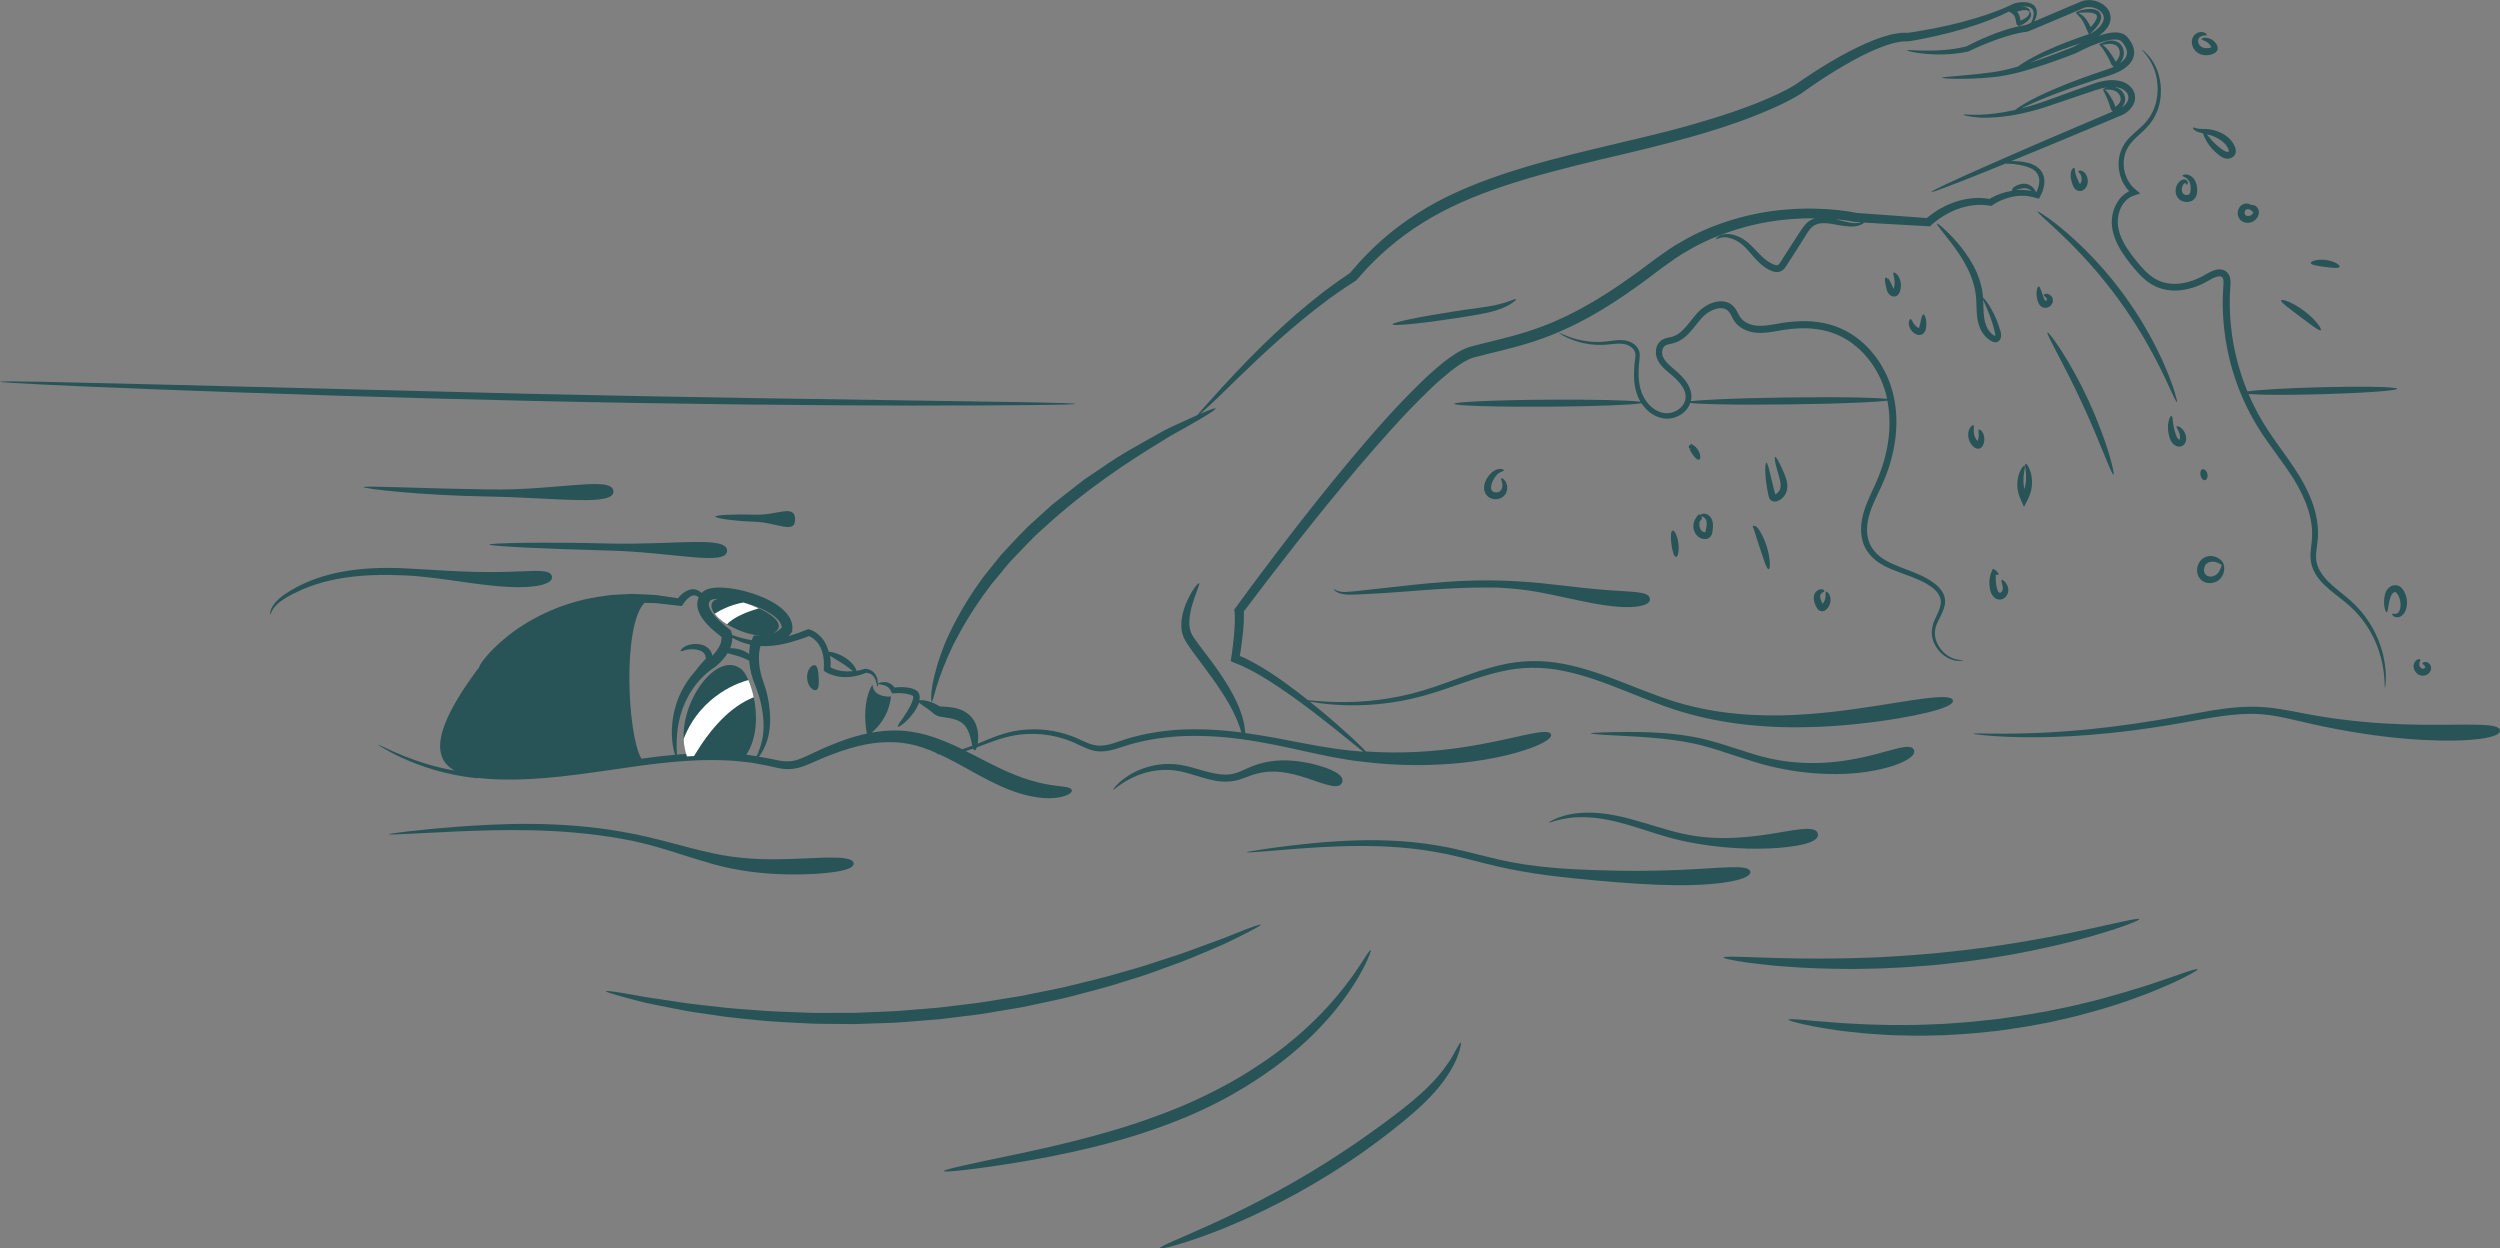 <?xml version="1.0" encoding="UTF-8"?>
<svg xmlns="http://www.w3.org/2000/svg" id="Ebene_2" viewBox="0 0 439.05 219.26">
  <rect x="0" y="0" width="439.05" height="219.26" fill="#808080" stroke="none"/>
  <g id="Schwimmer_im_Wasser">
    <g id="Schwimmer_im_Wasser-2">
      <g id="Schwimmer_im_Wasser-3">
        <path d="m143.43,121.14c.44-.36.38-1.22.35-2.17-.08-.95-.1-1.67-.51-2.07-.21-.17-.62-.1-.98.32-.36.41-.6,1.12-.55,1.87.04.76.36,1.4.72,1.76.37.37.75.44.98.28Z" fill="#285357" stroke-width="0"></path>
        <path d="m263.39,54.29c1.97-.7,2.93-1.63,2.84-1.74-.1-.16-1.18.46-3.09.91-1.89.48-4.66.73-7.69,1.22-6.07.93-10.95,1.95-10.9,2.28.05.34,5.01-.14,11.08-1.07,3.02-.48,5.8-.87,7.76-1.6Z" fill="#285357" stroke-width="0"></path>
        <path d="m83.92,136.61c5.71.68,12.58.14,20.03-.93,7.45-.99,15.63-2.59,24.24-2.11,1.07.05,2.13.21,3.18.3,1.05.12,2.08.37,3.1.54,1.02.17,2.03.51,3.15.63,1.12.14,2.3-.06,3.31-.41,1.03-.35,1.95-.8,2.86-1.19.91-.39,1.83-.77,2.74-1.1,1.82-.68,3.63-1.22,5.42-1.58,3.59-.72,7.04-.53,10.06.52.94.31,1.83.68,2.7,1.07-.17,0-.27.01-.27.04,0,.02.09.04.28.07.08,0,.18.02.29.04,1.84.84,3.56,1.79,5.18,2.69,2.47,1.39,4.82,2.64,7.02,3.49,2.19.86,4.23,1.33,5.93,1.46,1.7.13,3.05-.06,3.91-.37.86-.3,1.25-.67,1.18-.99-.16-.72-1.86-.54-4.77-1.11-1.46-.29-3.22-.78-5.24-1.59-2.02-.8-4.25-1.93-6.78-3.25-.6-.3-1.21-.62-1.85-.93.42-.12.85-.26,1.31-.42.08.18.16.28.26.29.13.01.27-.17.4-.53.65-.24,1.33-.49,2.05-.76,1.85-.69,3.96-1.41,6.41-1.55,2.43-.16,5.15.14,7.82,1.17,1.34.47,2.6,1.35,4.27,1.74,1.71.39,3.42-.15,4.96-.66,3.09-1.05,6.46-1.66,10-1.87,3.54-.19,7.23,0,10.97.51,7.49.98,14.45,3.22,21.11,3.94,6.62.83,12.68.73,17.72.19,5.04-.55,9.06-1.53,11.73-2.49,2.68-.96,4.01-1.88,3.78-2.5-.24-.66-1.79-.47-4.48.1-2.69.58-6.53,1.53-11.38,2.24-4.7.68-10.36,1.11-16.63.68-.22-.24-.53-.56-.95-.97-.93-.91-2.34-2.23-4.22-3.87-1.32-1.16-2.89-2.49-4.69-3.92.02,0,.03,0,.04,0,.77.14,1.91.33,3.38.46,2.95.27,7.29.39,12.54-.57,2.62-.46,5.45-1.26,8.38-2.29,2.95-1,6.04-2.18,9.41-2.92,3.35-.77,6.99-.85,10.66-.1,3.67.72,7.35,2.09,11.08,3.58,3.74,1.48,7.4,3.01,11.13,4,3.71,1.02,7.38,1.64,10.89,1.98,3.52.35,6.88.43,10.02.34,3.14-.07,6.06-.28,8.71-.57,5.3-.56,9.54-1.33,12.42-2.04,2.88-.72,4.41-1.41,4.28-2.08-.13-.67-1.81-.72-4.74-.37-2.93.34-7.11,1.12-12.29,1.85-2.59.37-5.43.71-8.49.93-3.06.23-6.34.32-9.78.13-3.44-.18-7.03-.64-10.67-1.54-3.64-.86-7.28-2.31-11.03-3.79-3.75-1.48-7.49-2.88-11.31-3.61-3.8-.76-7.68-.65-11.13.19-3.47.8-6.58,2.04-9.49,3.08-2.91,1.07-5.64,1.9-8.21,2.41-5.13,1.06-9.42,1.08-12.36.96-1.73-.08-2.99-.2-3.74-.28-.66-.52-1.35-1.06-2.08-1.61-1.42-1.08-2.97-2.2-4.68-3.31-.86-.55-1.75-1.1-2.71-1.63-.48-.25-.97-.52-1.47-.77-.34-.15-.69-.3-1.05-.46l.08-.47c.05-.34.1-.68.15-1.02.1-.69.19-1.38.27-2.09.08-.71.14-1.44.18-2.18.02-.37.03-.75.03-1.14v-.59s-.03-.29-.03-.29c1.38-1.82,2.82-3.71,4.31-5.67,1.57-2.02,3.2-4.11,4.87-6.26,3.37-4.28,7-8.77,10.89-13.37,3.91-4.57,8.04-9.32,12.68-13.77,1.16-1.12,2.37-2.17,3.62-3.18,1.25-.97,2.61-1.93,3.92-2.35,3.15-.85,6.53-1.54,9.85-2.59,7.24-2.21,13.63-6.06,19.3-10.18,1.44-1,2.8-2.1,4.19-3.12,1.38-.94,2.68-1.99,4.13-2.75,2.8-1.71,5.8-2.94,8.8-3.87,3-.94,6.04-1.51,9.01-1.77,1.61-.15,3.21-.2,4.77-.19-.44.14-.87.34-1.25.64-.89.77-1.35,1.71-1.95,2.58-.58.9-1.18,1.82-1.79,2.77-.3.48-.6.95-.9,1.41-.31.51-.55.84-.72.83-.22.06-.72-.12-1.11-.33-.41-.21-.78-.48-1.13-.77-.7-.59-1.32-1.28-1.93-1.91-.6-.63-1.25-1.23-1.94-1.63-1.35-.82-2.74-.99-3.6-.71-.44.12-.73.33-.9.48-.16.17-.23.27-.2.3.03.03.15,0,.34-.09.2-.07.48-.19.86-.22.75-.1,1.89.16,3.03.97.57.39,1.09.94,1.66,1.59.57.64,1.17,1.38,1.94,2.08.39.35.82.68,1.32.95.51.24,1.01.57,1.87.48.43-.06.82-.36,1.03-.62.23-.28.36-.51.51-.74.3-.46.6-.93.91-1.41.61-.95,1.2-1.89,1.77-2.78.58-.89,1.07-1.84,1.67-2.36.31-.26.66-.43,1.03-.55.39-.08.78-.13,1.18-.11.81.03,1.59.19,2.32.32.73.14,1.41.24,2.03.27.61.04,1.16-.04,1.58-.15.42-.14.73-.29.9-.45.05-.04.07-.06.1-.09,1.21.07,2.41.14,3.58.21,2.77.16,5.43.31,7.97.45.17-.16.34-.32.51-.47l.29-.24c.19-.16.4-.31.6-.46.41-.29.83-.57,1.26-.82.85-.5,1.73-.91,2.63-1.19.89-.29,1.79-.49,2.67-.55.44-.06.88-.03,1.31-.03.22,0,.43.04.64.06.3.04.59.07.88.11l.41-.28.26-.16c.16-.1.34-.19.5-.28.34-.17.69-.33,1.04-.45.7-.26,1.4-.45,2.09-.54.69-.08,1.37-.1,2.02-.02.34.05.59.1.99.19.23.07.46.13.69.19l.34.09.17-.3c.11-.2.21-.41.31-.61l.13-.32c.03-.08.06-.16.09-.24.1-.32.18-.65.23-.97.07-.65.05-1.34-.24-1.92-.1-.31-.34-.53-.5-.78-.21-.2-.45-.38-.66-.56-.48-.25-.94-.49-1.41-.59-1.17-.29-2.16-.34-2.98-.32,5.37-2.19,11.9-4.9,18.96-7.88,1.17-.41,2.56-1.39,2.77-2.96.1-.77-.18-1.57-.68-2.11-.49-.54-1.13-.91-1.76-1.06-1.28-.36-2.53-.2-3.67.07-.6.13-1.09.33-1.61.51-.51.18-1.02.36-1.52.54-2,.72-3.91,1.41-5.69,2.05-1.74.66-3.41,1.17-4.95,1.57-.04,0-.07.02-.11.03.22-.11.46-.22.73-.35,1.35-.65,3.36-1.5,5.88-2.44,2.53-.95,5.54-1.97,8.97-3.03.87-.3,1.77-.66,2.62-1.25.41-.32.83-.66,1.14-1.15.32-.47.54-1.09.51-1.71-.02-.62-.24-1.18-.52-1.67-.14-.25-.31-.47-.47-.69l-.27-.31c-.09-.1-.26-.22-.4-.33-.6-.39-1.25-.45-1.81-.42-.58.01-1.11.12-1.64.25-.38.09-.74.22-1.11.34.15-.1.29-.2.43-.32l.5-.42.45-.52c.16-.16.27-.39.38-.61.13-.21.21-.45.26-.72.14-.51.06-1.09-.14-1.59-.45-1.01-1.38-1.61-2.34-1.91-.97-.29-2.09-.27-3.08.26l.06-.03c-.91.38-1.83.77-2.77,1.17-1.74.74-3.44,1.47-5.09,2.17.04-.08.09-.15.13-.24.13-.27.25-.59.32-.97.05-.38.05-.86-.24-1.31-.28-.45-.81-.72-1.34-.81-.53-.1-1.09-.07-1.66.01-.28.08-.55.06-.92.25-.26.12-.52.24-.79.37-.53.26-1.12.48-1.72.73-1.22.48-2.56.95-4.02,1.38-2.92.89-6.33,1.68-10.13,2.31-.47.07-.95.15-1.44.22l-.35.05h-.27s-.84,0-.84,0c-.54.06-1.09.15-1.63.25-.52.14-1.06.27-1.58.43-2.09.67-4.13,1.62-6.18,2.69-2.05,1.08-4.1,2.3-6.16,3.63-1.01.65-2.1,1.4-3.07,2.07-.99.63-2.1,1.2-3.24,1.74-4.57,2.13-9.68,3.81-15.01,5.33-5.34,1.53-10.97,2.77-16.74,4.16-5.77,1.38-11.41,2.83-16.75,4.64-5.34,1.81-10.4,3.99-14.79,6.84-4.41,2.81-8.15,6.18-11.14,9.72l-.57.65s-.03.03-.02.03h-.01s-.1.08-.1.08l-.35.24c-.47.32-.93.64-1.39.95-.92.63-1.78,1.3-2.65,1.93-1.69,1.31-3.28,2.6-4.76,3.88-5.9,5.13-10.2,9.75-13.15,12.94-1.46,1.61-2.59,2.86-3.35,3.71-.54.62-.89,1.02-1.03,1.22-.77.34-1.67.74-2.69,1.21-1.21.59-2.64,1.15-4.09,2.02-2.94,1.66-6.52,3.54-10.19,6.13-.93.63-1.88,1.27-2.86,1.92-.93.72-1.87,1.46-2.84,2.21-.96.76-1.94,1.53-2.93,2.31-.93.85-1.88,1.72-2.84,2.59-1.97,1.69-3.64,3.61-5.33,5.39-.87.87-1.56,1.87-2.32,2.77-.72.94-1.5,1.79-2.12,2.74-2.64,3.66-4.57,7.26-5.96,10.38-1.3,3.16-2.05,5.83-2.38,7.71-.31,1.89-.26,2.96-.12,2.97.14,0,.36-1,.89-2.78.55-1.78,1.49-4.3,2.92-7.29,1.51-2.95,3.51-6.36,6.16-9.87.62-.91,1.4-1.72,2.11-2.62.75-.87,1.43-1.83,2.29-2.66,1.67-1.71,3.3-3.58,5.23-5.23,7.47-6.89,15.25-11.94,20.97-15.4,1.39-.93,2.76-1.59,3.91-2.26,1.16-.65,2.16-1.23,2.96-1.71,1.62-.96,2.48-1.56,2.42-1.69-.06-.13-1.04.22-2.75.96.76-.62,2.3-2.02,4.47-4.16,3.12-3.02,7.56-7.46,13.51-12.39,1.49-1.23,3.08-2.47,4.77-3.72.86-.6,1.72-1.24,2.63-1.84.46-.3.92-.6,1.38-.9l.35-.23.26-.17c.06-.03.09-.09.14-.13l.12-.13.56-.62c2.95-3.38,6.58-6.57,10.86-9.23,4.26-2.7,9.18-4.79,14.43-6.54,5.25-1.75,10.84-3.17,16.59-4.55,11.5-2.69,22.64-5.31,32.09-9.78,1.18-.57,2.32-1.17,3.44-1.89,1.08-.77,2.02-1.43,3.04-2.11,2.01-1.33,4-2.56,5.97-3.64,1.97-1.08,3.94-2.02,5.87-2.69.48-.17.97-.28,1.44-.43.48-.1.95-.19,1.41-.25l.68-.02.48-.02.39-.06c.49-.09.98-.17,1.47-.26,3.85-.74,7.28-1.64,10.23-2.65,1.48-.5,2.83-1.03,4.05-1.57.5-.24.99-.46,1.45-.69.12.08.24.15.37.23.23.13.3.24.46.36.08.12.15.24.21.39.05.12.08.25.12.38l.04.2.02.1.03.2c.02.12.03.29.09.39.04.12.14.12.22.16h.02s0,0,0,0h0c-.07.14-.02.04-.04.07h0s.02.01.03.02l.06.02s.11-.01.16-.01c.11,0,.24-.09.35-.13.28-.13.33-.17.47-.24.12-.07.23-.14.33-.22.21-.15.39-.31.55-.49.15-.18.27-.35.33-.54.07-.18.08-.36.05-.49-.05-.27-.18-.37-.22-.35-.06.02-.05.16-.1.34-.05.18-.19.41-.47.63-.14.11-.31.22-.51.33-.1.06-.2.1-.31.16-.09.04-.28.13-.24.1-.02,0-.02-.01-.01-.04v-.02s-.02-.12-.02-.12l-.04-.24c-.04-.16-.08-.33-.15-.5-.07-.21-.19-.41-.33-.59-.03-.03-.03-.02-.04-.03-.02,0,0-.01,0-.03-.03,0,.1-.04.19-.07.1-.03.19-.06.28-.09.37-.1.7-.15.95-.14.52,0,.68.34.79.3.04-.02.05-.12-.02-.31-.09-.18-.33-.4-.67-.49-.3-.09-.65-.08-1.02-.04.92-.17,1.81-.11,2.17.39.39.53.2,1.28.04,1.78-.09.23-.17.43-.26.61-.31.13-.61.26-.91.39-.44.07-.94.15-1.38.25-.91.2-1.78.45-2.61.73-1.67.55-3.2,1.2-4.61,1.86-.35.17-.69.33-1.03.5l-.5.25-.25.13c-.12.06-.04.03-.14.06-.68.16-1.34.29-1.97.39-2.55.38-4.66.35-6.11.31-1.45-.05-2.26-.12-2.27-.04-.02.08.77.32,2.23.51,1.46.19,3.61.36,6.26.07.66-.07,1.35-.18,2.07-.32.09,0,.33-.1.36-.13l.24-.11.49-.23c.34-.15.68-.3,1.03-.46,1.4-.6,2.91-1.2,4.54-1.71.81-.26,1.65-.48,2.51-.66.44-.1.85-.16,1.32-.22.12,0,.25-.07.31-.09l.16-.07.32-.13.65-.27c1.73-.73,3.53-1.49,5.37-2.26.93-.4,1.86-.79,2.77-1.18h.03s.03-.03.03-.03c1.25-.71,3.21-.1,3.74,1.06.25.56.08,1.2-.34,1.76l-.33.41-.41.36c-.25.26-.6.43-.89.64l-.19.13s-.07.02-.15.05c.21-.18.43-.37.64-.6.31-.32.56-.61.81-.98.24-.37.46-.76.51-1.27.07-.53-.3-1.09-.71-1.27-.4-.21-.78-.24-1.12-.26-.34,0-.64.02-.91.06-1.09.18-1.69.48-1.66.58-.03.05.08.18.28.39.2.21.51.5.78.91.14.2.26.44.39.71.13.3.27.63.42.97.11.25.24.55.39.8l-.42.14c-.36.12-.72.25-1.07.37-.7.24-1.37.49-2.02.74-1.29.49-2.48.98-3.55,1.46-2.14.95-3.8,1.88-4.88,2.61-.21.14-.37.26-.54.38-1.64.47-3.19.84-4.62,1.01-5.32.71-8.68.75-8.67.95,0,.08.84.17,2.35.19,1.52.01,3.71,0,6.43-.28,2.73-.23,5.92-1.11,9.3-2.25,1.7-.57,3.47-1.21,5.29-1.92.45-.22.9-.45,1.35-.68.44-.21.88-.41,1.33-.6.9-.38,1.84-.73,2.79-.96.47-.12.95-.21,1.39-.21.45-.03.86.05,1.09.21.06.06.11.05.18.14l.22.25c.13.18.27.35.37.53.21.36.35.74.37,1.1.04.71-.46,1.37-1.14,1.87-.03.02-.07.04-.1.06.13-.16.26-.33.36-.52.48-.87.42-2-.17-2.71-.29-.36-.69-.58-1.06-.67-.37-.1-.73-.1-1.03-.06-.32.04-.55.14-.77.21-.22.07-.4.14-.55.21-.25.1-.39.18-.42.24-.01.01-.02.02-.01.03,0,.02.04.04.08.07.03,0,.08.08.14.13.13.14.3.36.5.66.2.3.44.68.68,1.11.12.22.25.45.37.69.06.12.12.25.18.37.07.16.14.32.21.48.08.08.17.17.26.26.02.02.07.07.13.13-.36.16-.72.31-1.09.44-3.37,1.11-6.43,2.23-8.92,3.29-2.5,1.05-4.48,2.04-5.78,2.82-.69.41-1.19.76-1.51,1.02-2.59.59-4.76.81-6.31.85-1.78.03-2.76-.12-2.78,0-.01.06.95.37,2.77.49,1.81.1,4.46-.05,7.63-.75,1.59-.35,3.3-.82,5.11-1.46,1.78-.6,3.69-1.25,5.69-1.93,1.34-.44,2.73-1,4.1-1.16-.53.12-.8.34-.76.39-.06.07.16.37.43.96.14.29.29.65.45,1.06.08.21.16.43.24.66.04.11.07.23.11.35l.05.18.11.31c.08.1.17.19.25.29.01.02.02.03.03.04-8.78,3.71-16.69,7.13-22.42,9.67-2.94,1.3-5.3,2.37-6.93,3.14-1.63.77-2.51,1.23-2.48,1.31.03.08.98-.23,2.66-.87,1.68-.63,4.1-1.58,7.08-2.78,1.01-.41,2.11-.85,3.25-1.32.92.02,2.23.07,3.76.54.8.25,1.72.72,2.03,1.62.2.42.18.95.11,1.47-.05.27-.12.54-.22.81-.02.07-.06.13-.08.2l-.05.12-.12.23-.04.06c-.05-.11-.11-.24-.2-.39-.14-.22-.33-.47-.63-.69-.29-.22-.68-.41-1.14-.44-.45-.03-.85.09-1.16.21-.3.13-.57.23-.83.45-.2.17-.28.41-.28.59-.61.1-1.23.24-1.84.45-.39.13-.78.3-1.16.47-.19.09-.38.19-.57.29l-.27.15-.11.07-.44-.07c-.24-.03-.47-.08-.71-.08-.48-.02-.97-.06-1.47,0-.99.04-2,.24-2.99.54-1,.3-1.97.72-2.92,1.25-.47.26-.94.55-1.39.87-.22.16-.45.32-.67.5l-.42.34c-2.34-.17-4.79-.35-7.34-.54-1.33-.1-2.68-.19-4.06-.29l-.95-.07c-.3-.06-.7-.14-1.05-.2-.71-.13-1.43-.21-2.16-.3-2.91-.3-5.93-.35-9.03-.1-3.1.24-6.26.8-9.4,1.76-3.14.94-6.29,2.21-9.24,3.99-1.53.8-2.9,1.88-4.35,2.87-1.39,1.01-2.72,2.08-4.15,3.06-5.61,4.04-11.79,7.74-18.74,9.86-3.22,1.02-6.5,1.69-9.81,2.59-1.89.63-3.25,1.69-4.61,2.72-1.32,1.07-2.57,2.17-3.75,3.32-4.74,4.57-8.86,9.36-12.76,14-3.88,4.65-7.47,9.19-10.81,13.52-1.65,2.18-3.26,4.29-4.81,6.34-.77,1.03-1.52,2.04-2.26,3.04-.79,1.08-1.56,2.14-2.33,3.19l.08.82.02.52c0,.35,0,.7-.01,1.05-.03.7-.08,1.41-.14,2.1-.06.69-.14,1.38-.22,2.05-.04.34-.09.67-.13,1-.08.51-.15,1.02-.23,1.53.68.28,1.35.56,2.02.83.48.22.95.47,1.42.7.93.48,1.81,1,2.66,1.52,1.7,1.04,3.26,2.11,4.7,3.13,2.88,2.05,5.27,3.93,7.21,5.47,1.93,1.56,3.43,2.77,4.44,3.58.33.27.6.48.83.66-.06,0-.12,0-.19-.01-3.25-.24-6.63-.76-10.14-1.44-3.34-.64-6.81-1.34-10.41-1.83,0-.03,0-.05,0-.08-.03-.4-.08-.89-.17-1.46-.14-.55-.26-1.2-.51-1.87-.88-2.75-2.95-6.15-5.52-9.55-.64-.85-1.27-1.67-1.87-2.47-.57-.78-1.2-1.58-1.45-2.23-.29-.71-.32-1.51-.27-2.26.04-.75.2-1.47.36-2.12.71-2.6,1.55-4.14,1.34-4.26-.17-.11-1.38,1.21-2.44,3.91-.25.68-.49,1.45-.61,2.33-.11.87-.16,1.87.2,2.9.4,1.09,1.01,1.82,1.58,2.67.6.81,1.22,1.64,1.85,2.5,2.55,3.37,4.67,6.52,5.76,9,.56,1.17.88,2.17,1.09,2.89-3.77-.49-7.51-.68-11.11-.47-3.63.23-7.13.9-10.28,2.01-1.54.54-3.02.98-4.39.69-1.38-.28-2.7-1.13-4.14-1.63-2.84-1.04-5.7-1.3-8.23-1.07-2.55.21-4.75,1.03-6.57,1.78-.57.24-1.11.46-1.62.67,0-.03.01-.05.02-.08.05-.28.07-.62.09-.99.03-.74-.09-1.68-.56-2.66-.46-1-1.51-1.92-2.68-2.31-1.16-.42-2.29-.43-3.09-.48-.49-.07-.25.08-.8-.26-.38-.22-.75-.38-1.1-.51-.97-.35-1.72-.41-2.1-.33.04-.19.07-.38.07-.61-.03-.34-.14-.83-.56-1.1-.6-.38-1.08-.45-1.59-.54-.5-.07-.97-.09-1.42-.07-.22,0-.44.02-.66.05-.14.01-.14.05-.17.03-.02-.02,0,.01-.06-.06-.06-.08-.13-.16-.21-.24-.15-.15-.31-.28-.48-.38-.72-.4-1.34-.29-1.69-.23-.33.07-.5.15-.54.23,0-.22,0-.47-.06-.81-.1-.44-.36-1.04-.97-1.44-.31-.19-.64-.34-1.1-.37-.07,0-.14-.01-.21.02l-.17.05-.25.07c-.17.05-.34.11-.52.14-.14.03-.29.06-.44.09-.04-.17-.12-.37-.26-.61-.33-.56-.96-1.23-1.78-1.74-1.15-.72-2.25-1.01-2.86-1.02-.26-1.02-.76-2.05-1.6-2.84-.24-.23-.5-.43-.78-.61-.14-.08-.28-.17-.43-.24-.08-.04-.15-.07-.23-.1-.08-.03-.25-.1-.37-.13-.14-.07-.27,0-.4.04l-.29.11-.39.15c-.26.1-.51.2-.77.3-.62.22-1.22.41-1.81.6.07-.07.14-.13.21-.2.12-.13.22-.27.32-.41l.14-.21v-.25s.04-.51.04-.51c0-.16-.03-.25-.04-.38-.02-.25-.11-.47-.18-.7-.16-.45-.4-.84-.67-1.19-1.1-1.36-2.51-2.15-3.93-2.82-1.44-.65-2.96-1.13-4.53-1.47-.94-.2-1.89-.34-2.87-.39-.49-.03-.98-.02-1.5.02-.52.06-1.05.12-1.69.47-.24.15-.4.3-.54.45-.21-.2-.41-.36-.69-.48-.44-.22-1.03-.24-1.51-.07-.48.16-.89.43-1.25.74-.33.27-.78.82-.72.74.11,0-.64-.11-1.13-.18-.53-.08-1.08-.16-1.64-.24-1.12-.21-2.31-.22-3.54-.28-.62-.02-1.24-.07-1.88-.07-.64.03-1.29.06-1.94.1-.66.05-1.32.04-1.99.14-.67.1-1.34.2-2.02.3-6.82,1.06-12.45,4.19-15.91,6.99-3.44,2.78-4.95,5.14-4.82,5.33-.21.27-.42.53-.62.8-7.55,10.28-7.61,15.24-3.7,17.37-3.72-.65-6.73-1.7-8.91-2.56-1.47-.59-2.59-1.11-3.35-1.47-.75-.36-1.15-.55-1.17-.52-.02.03.35.28,1.07.71.73.43,1.82,1.02,3.28,1.68,2.91,1.3,7.33,2.94,13.06,3.5ZM366.17,3.14c-.38-.43-.78-.67-1.04-.81-.08-.04-.13-.06-.19-.08.29,0,.79-.05,1.43-.06.49,0,1.16,0,1.61.27.22.14.3.29.28.54-.02.26-.19.58-.39.89-.2.3-.46.61-.68.85,0,0,0,.07-.05-.02-.07-.13-.14-.26-.2-.39-.08-.15-.16-.3-.24-.44-.16-.28-.34-.54-.53-.75Zm-1.48,4.81l-.6.31c-1.79.71-3.55,1.37-5.22,1.97-.83.29-1.63.57-2.42.83,1.01-.48,2.25-1.04,3.73-1.61,1.08-.43,2.27-.86,3.56-1.31.56-.19,1.14-.38,1.73-.58-.04.02-.08.03-.12.05l-.67.34Zm6.46,2.17c-.15-.25-.3-.48-.45-.7-.3-.43-.59-.78-.87-1.06-.24-.24-.45-.4-.64-.51.02,0,.04,0,.06,0,.16-.01.35-.04.57-.07.22-.03.47-.09.72-.08.5,0,1.12.14,1.45.62.35.48.4,1.22.04,1.87-.09.18-.21.35-.34.5l-.1.11c-.05.05-.04.04-.04.04h0s0,.02,0,.02h0c-.05-.12-.11-.23-.16-.34-.08-.13-.15-.27-.22-.4Zm2.63,7.19c-.1.64-.56,1.2-1.23,1.6.04-.04.08-.07.12-.11.29-.34.52-.78.55-1.26.03-.48-.14-.92-.35-1.24-.39-.64-1.04-.93-1.58-1.02.31.02.61.06.92.15.96.25,1.68,1.01,1.57,1.87Zm-2.85.15c-.22-.41-.44-.76-.64-1.04-.27-.37-.53-.59-.68-.67.24,0,.76-.07,1.44.08.45.11.92.37,1.19.87.29.52.27,1.06-.18,1.58-.12.13-.25.26-.39.37l-.11.08c-.05.04-.04.03-.04.03h0s-.01.02-.01.02h0c-.03-.1-.06-.19-.09-.28-.05-.13-.1-.25-.15-.38-.1-.24-.21-.46-.32-.67Zm-16.14,15.7c.29-.07.59-.13.87-.11.45.03.84.26,1.16.5-.18-.04-.38-.08-.56-.11-.72-.11-1.47-.12-2.23-.06.02,0,.03-.02.05-.03.14-.06.42-.12.72-.2Zm-29.98,5.65c.35.05.64.11,1.02.18.07.02.17.02.22.02h.13s.26.02.26.02l.47.03c-.16.04-.35.07-.56.1-.39.03-.86.04-1.42-.06-.56-.09-1.19-.24-1.91-.43-.19-.05-.4-.1-.6-.15.11,0,.21.01.32.02.7.08,1.39.15,2.06.26Zm-193.76,93.77c1.94-2.94,2-6.96,1.32-10.14-.24-1.15-.57-2.18-.94-3.02-.43-.99-.91-1.7-1.34-1.97-4.04-3.08-10.33,5.16-10.03,12.31.03.91.18,1.8.45,2.65-.55.04-1.09.07-1.63.11-.02-.49-.08-1.37-.03-2.61.08-1.92.42-4.78,2.08-7.76h0s.03-.06.03-.06c1.04-1.8,2.54-3.64,4.69-5.01.26-.21.34-.28.51-.44.15-.14.29-.28.43-.42.28-.29.55-.61.81-.95.13-.18.26-.37.38-.57.52.16,1.23.33,1.98.57.75.22,1.36.54,1.82.76,0,.09,0,.19.02.28v.04s0,.02,0,.02c.15,1.44.51,2.76,1.02,3.96.44,1.08.78,2.16,1.01,3.18.46,2.05.56,3.9.39,5.39-.16,1.5-.62,2.6-.9,3.37-.11.21-.19.38-.26.54-.43-.07-.86-.15-1.3-.2-.16-.01-.33-.03-.49-.05Zm-2.51-19.77c.04-.25.07-.51.07-.77,0,0,0-.02,0-.03.01,0,.02.01.03.02.69.38,1.74.87,3.11,1.19-.08.37-.13.73-.17,1.1-.02.19-.01.36-.02.55-.38-.29-.87-.57-1.42-.75-.72-.23-1.38-.29-1.92-.27.14-.32.26-.66.32-1.04Zm21.05,4.9c.07.06.14.1.2.15-1.18.13-2.51.03-3.74-.56-.28-.15-.18-.09-.2-.13,0,0,0,0,0,0v-.18s.03-.42.03-.42c0-.46-.04-.93-.1-1.4.5.34,1.24.76,2.04,1.26.73.46,1.34.92,1.78,1.27Zm-8.82-5.51c.43-.16.86-.32,1.3-.49,0,0,0,0,.03.01.05.02.11.05.16.07.11.05.21.12.32.18.21.14.41.29.59.46.74.69,1.19,1.65,1.38,2.64.1.5.14,1,.15,1.5,0,.33-.01.65-.02.97-.07.28.2.39.4.52.24.15.35.19.48.25,2.07.91,4.12.65,5.62.18.19-.05.37-.13.55-.19l.26-.1c.05-.02.08-.03.08-.03.01,0,.03,0,.05-.01.23,0,.53.07.75.18.45.23.72.63.86.99.28.75.29,1.25.39,1.24.04,0,.1-.19.12-.53.03.08.22.14.54.2.34.07.83.15,1.2.47.09.08.18.17.26.29.04.05.08.11.12.18.05.06.16.27.23.41.05.06.07.19.15.19l.26-.02c.15-.01.31-.02.46-.03.19,0,.38,0,.58,0,.4.02.81.05,1.22.13.39.07.86.21,1.08.36.02-.01.02.03.05.14,0,.14-.03.31-.07.5-.11.37-.28.75-.45,1.11-.36.71-.77,1.33-1.11,1.85-.7,1.03-1.2,1.64-1.08,1.78.1.12.84-.28,1.76-1.23.46-.48.96-1.08,1.43-1.85.2-.34.38-.71.54-1.13.26.26.84.62,1.57,1.14.26.19.53.39.81.63.17.11.17.24.62.44l.27.14.21.06c.14.04.29.07.4.09.97.16,1.85.24,2.65.54.8.28,1.36.72,1.74,1.31.38.59.62,1.27.76,1.88.08.31.15.6.21.84.03.18.06.34.1.49-.63.25-1.21.46-1.75.63-1.91-.93-3.98-1.85-6.33-2.51-1.69-.48-3.52-.78-5.41-.78-1.39-.02-2.8.13-4.2.38,1.09-.88,2.99-2.88,3.42-6.34-1.5.09-3.14-.39-3.25-2.09,0,0-2,2.65-1,8.6-.22.05-.44.09-.67.14-1.89.46-3.77,1.1-5.62,1.87-.93.38-1.85.79-2.77,1.22-.93.43-1.82.89-2.71,1.22-.9.33-1.78.5-2.71.41-.94-.07-1.94-.38-3.02-.55-.49-.08-.98-.17-1.47-.26.09-.11.18-.21.29-.35.45-.72,1.1-1.85,1.43-3.46.34-1.59.38-3.6,0-5.83-.19-1.12-.48-2.28-.92-3.49-.4-1.07-.68-2.28-.76-3.51v-.03c-.04-.57-.04-1.15.04-1.72.04-.34.12-.71.21-1.04,1.25.06,2.64-.05,4.09-.38,1.02-.21,2.05-.54,3.12-.89Zm-3.98-3.18c.17.22.31.44.39.66.03.11.08.22.09.32l.03.15s0,.02,0,.02c-.08.1-.18.19-.28.29-.2.18-.43.35-.67.49-.27.16-.56.28-.86.38.81-.31,1.23-.82,1.29-1.23.15-1.12-1.47-2.32-3.51-3.27-.83-.38-1.71-.72-2.58-.99,1.01.27,1.99.59,2.91,1,1.27.57,2.48,1.3,3.19,2.19Zm-12.27-3.18c.01-.1.09-.18.15-.28.09-.1.19-.2.19-.19.14-.08.5-.17.87-.2.1,0,.22,0,.33,0-1.26.31-1.47,1.37-.55,2.61.45.6,1.17,1.24,2.17,1.85.55.33,1.19.66,1.91.97,1.82.77,3.26,1.03,4.36,1.01-.31.02-.61.02-.92,0l-.64-.04-.26.54c-.05.11-.08.21-.12.31-1.34-.19-2.42-.56-3.18-.82-.1-.04-.18-.06-.27-.09-.02-.12-.05-.27-.08-.39-.01-.42-.4-.63-.68-.85l-.46-.36c-.6-.49-1.18-1.02-1.69-1.6-.5-.56-.97-1.21-1.11-1.77-.09-.29-.09-.51-.01-.68Zm-4.76.58c.53-.84.66-.93.94-1.23.26-.25.53-.45.79-.55.26-.11.48-.11.71-.03.22.06.48.29.52.32-.04.09-.09.17-.12.27-.23.65-.17,1.34,0,1.88.24.8.64,1.41,1.07,1.94.13.2.26.35.38.45.04.05.08.1.12.14.62.68,1.28,1.25,1.95,1.78.17.13.34.26.51.39.04.03.04.02.05.04,0,.02,0-.01.01.05.01.07.01.13.02.2,0,.14,0,.28-.03.42-.13.92-.85,1.92-1.57,2.68,0,0,0,0,0,0-.04-.29-.16-.56-.3-.82-.31-.5-.78-.82-1.22-1.01-.91-.34-1.72-.28-2.36-.15-1.31.28-1.83,1.1-1.69,1.17.13.12.69-.3,1.81-.34.54-.02,1.21.05,1.79.32.28.15.51.35.65.6.05.14.12.27.13.44.02.08.03.16.02.25,0,.05,0,.06,0,.07l-.17.18c-.67.7-1.25,1.41-1.75,2.09-.99,1.1-1.77,2.29-2.35,3.45l.13-.17c-.07.07-.12.16-.16.25v-.02c-1.65,3.36-1.75,6.46-1.59,8.45.1,1.26.33,2.14.51,2.62-2.01.18-3.99.42-5.92.69-2.52-4.4-3.29-23.49.55-27.37,1.04.02,2.06.02,3.02.17,1.24.14,2.43.26,3.55.39Z" fill="#285357" stroke-width="0"></path>
        <path d="m223.14,133.71c-1.34.18-2.74.6-4.04,1.2-1.29.61-2.45,1.14-3.79,1.13-2.69,0-5.28-1.27-7.88-1.69-2.63-.46-5.04-.01-6.88.68-1.85.7-3.15,1.66-3.96,2.38-.8.74-1.13,1.24-1.09,1.28.12.16,1.73-1.74,5.31-2.88,1.77-.54,4.02-.84,6.41-.36,1.2.24,2.44.66,3.77,1.05,1.33.39,2.77.79,4.33.77.77-.01,1.56-.12,2.29-.34.72-.22,1.39-.49,2.02-.72,1.25-.46,2.47-.68,3.67-.7,2.39-.04,4.49.6,6.23,1.15,3.47,1.2,5.68,2.06,6.18.75.48-1.24-1.62-2.39-5.5-3.33-1.94-.41-4.38-.76-7.07-.38Z" fill="#285357" stroke-width="0"></path>
        <path d="m328.28,135.47c2.67-.42,4.79-1.09,6.15-1.78,1.36-.69,1.97-1.38,1.7-1.99-.58-1.3-3.43,0-8.36,1.16-2.47.56-5.47,1.1-8.86,1.14-3.39.07-7.13-.37-10.91-1.54-3.77-1.16-7.41-2.52-10.9-3.1-3.46-.62-6.62-.75-9.24-.8-2.63-.04-4.75.01-6.22.06-1.47.05-2.28.1-2.28.17,0,.07.81.16,2.27.26,1.46.08,3.58.2,6.19.34,2.6.17,5.71.41,9.07,1.08,3.37.63,6.9,2,10.75,3.19,7.72,2.46,15.31,2.69,20.65,1.82Z" fill="#285357" stroke-width="0"></path>
        <path d="m312.14,146.26c-2.11.35-4.63.74-7.45.87-2.82.14-5.96,0-9.15-.71-3.18-.71-6.16-1.78-8.97-2.53-2.8-.77-5.44-1.2-7.67-1.17-2.23,0-4.01.41-5.17.85-1.16.44-1.72.84-1.7.88.05.18,2.53-1.15,6.84-.91,2.14.1,4.65.59,7.38,1.42,2.74.8,5.72,1.92,9.01,2.66,6.58,1.46,12.78,1.62,17.21,1.28,4.44-.37,7.08-1.17,6.78-2.47-.3-1.35-2.91-.88-7.12-.17Z" fill="#285357" stroke-width="0"></path>
        <path d="m307.38,153.08c-.24-1.38-5.06-.59-13.02-.28-3.98.16-8.75.19-14.07.02-5.3-.18-11.15-.5-17.08-1.87-2.97-.68-5.87-1.5-8.74-2.09-2.87-.58-5.69-.95-8.37-1.13-5.37-.37-10.2-.1-14.22.23-4.03.36-7.26.79-9.5,1.11-1.12.16-1.98.3-2.57.4-.59.1-.89.18-.89.21s.32.03.91,0c.59-.04,1.47-.11,2.59-.19,2.25-.18,5.49-.47,9.51-.71,4.01-.21,8.8-.37,14.08.06,2.64.21,5.39.6,8.2,1.19,2.81.6,5.7,1.42,8.72,2.12,6.05,1.4,11.94,1.98,17.26,2.47,5.32.49,10.15.81,14.23.84,8.17.06,13.22-1.07,12.97-2.38Z" fill="#285357" stroke-width="0"></path>
        <path d="m425.46,127.28c-4.16-.04-9.13-.26-14.61-.98-2.75-.35-5.58-.86-8.57-1.45-1.5-.28-3.05-.54-4.66-.66-1.61-.12-3.24-.09-4.87.04-3.27.26-6.36.91-9.33,1.45-2.97.55-5.84,1.03-8.59,1.42-5.49.8-10.47,1.27-14.66,1.51-4.19.23-7.59.25-9.95.23-2.35-.02-3.66-.06-3.66.02,0,.03.32.09.94.16.62.07,1.53.17,2.71.25,2.35.16,5.77.29,10,.17,4.22-.12,9.24-.49,14.78-1.22,2.77-.36,5.66-.81,8.65-1.35,2.99-.53,6.05-1.15,9.22-1.4,1.58-.13,3.14-.14,4.66,0,1.52.14,3.02.43,4.49.76,2.93.68,5.82,1.35,8.57,1.86,5.51,1.03,10.56,1.62,14.81,1.85,8.52.45,13.8-.35,13.66-1.65-.13-1.41-5.26-.94-13.58-1.01Z" fill="#285357" stroke-width="0"></path>
        <path d="m124.68,151.61c4.82,1.39,9.41,1.85,13.19,1.94,3.79.09,6.84-.13,8.91-.45,2.08-.33,3.19-.8,3.14-1.48-.05-.68-1.24-.97-3.32-1.01-2.09-.05-5.07.18-8.73.27-3.67.09-8.01,0-12.75-1.04-4.75-1.01-9.97-2.75-15.64-3.73-11.34-2.03-21.78-1.44-29.2-.92-3.72.29-6.73.6-8.8.84-2.07.24-3.22.42-3.21.48,0,.07,1.16.04,3.24-.06,2.08-.1,5.09-.26,8.82-.44,7.42-.28,17.78-.69,28.93,1.31,5.58.96,10.62,2.92,15.43,4.27Z" fill="#285357" stroke-width="0"></path>
        <path d="m332.16,169.99c2.41-.09,4.91-.3,7.46-.5,2.55-.27,5.04-.52,7.43-.87,2.4-.3,4.69-.73,6.88-1.1,4.36-.82,8.26-1.71,11.5-2.59,1.63-.41,3.07-.87,4.35-1.25,1.28-.38,2.36-.75,3.24-1.07,1.76-.64,2.72-1.05,2.68-1.19s-1.07.02-2.9.42c-.91.21-2.02.46-3.32.73-1.29.28-2.76.63-4.39.95-3.25.7-7.15,1.43-11.48,2.14-2.17.32-4.45.7-6.82.97-2.37.32-4.83.56-7.35.82-2.53.2-4.99.42-7.38.54-2.38.17-4.69.21-6.89.29-4.39.1-8.35.09-11.68,0-1.66-.01-3.17-.1-4.49-.13-1.32-.03-2.46-.08-3.4-.11-1.87-.06-2.91-.03-2.92.12-.02.14,1,.37,2.85.68.93.16,2.06.32,3.39.46,1.32.14,2.83.33,4.5.43,3.34.28,7.34.43,11.78.44,2.22-.03,4.55-.04,6.96-.18Z" fill="#285357" stroke-width="0"></path>
        <path d="m383.11,170.99c-.87.31-1.94.7-3.19,1.1-1.25.41-2.65.93-4.24,1.39-1.58.49-3.3,1.03-5.18,1.53-1.86.55-3.88,1.01-6,1.53-1.06.26-2.16.46-3.27.7-.56.12-1.12.24-1.69.35-.57.1-1.15.2-1.74.3-2.33.44-4.76.76-7.25,1.11-2.5.26-4.94.55-7.31.68-.59.04-1.18.09-1.76.13-.58.02-1.16.04-1.73.07-1.14.04-2.26.11-3.34.12-2.18,0-4.25.05-6.19-.03-1.94-.02-3.74-.13-5.39-.22-1.65-.06-3.14-.23-4.45-.32-1.31-.09-2.44-.2-3.36-.29-1.85-.17-2.88-.2-2.91-.06-.02.14.97.43,2.79.84.91.21,2.03.44,3.34.64,1.31.2,2.8.47,4.46.63,1.66.19,3.48.38,5.45.48,1.96.16,4.06.17,6.28.22,1.11.02,2.24-.03,3.4-.05.58-.01,1.16-.03,1.76-.04.59-.04,1.19-.07,1.79-.11,2.41-.11,4.89-.38,7.43-.65,2.53-.36,5-.7,7.36-1.17.59-.11,1.18-.22,1.76-.33.58-.13,1.15-.26,1.71-.39,1.13-.27,2.24-.49,3.31-.78,2.14-.58,4.17-1.11,6.04-1.73,1.88-.57,3.6-1.2,5.17-1.79,1.58-.56,2.96-1.18,4.18-1.69,1.23-.51,2.26-1,3.09-1.43,1.67-.84,2.56-1.37,2.5-1.5-.06-.13-1.06.15-2.81.76Z" fill="#285357" stroke-width="0"></path>
        <path d="m176.82,177.34c.95-.16,1.89-.32,2.83-.48.93-.2,1.84-.39,2.75-.59,1.81-.4,3.6-.74,5.31-1.18,3.43-.9,6.7-1.7,9.69-2.7,1.5-.48,2.96-.89,4.34-1.38,1.37-.5,2.69-.98,3.95-1.43,2.53-.87,4.74-1.87,6.7-2.68.98-.42,1.89-.79,2.72-1.17.82-.4,1.56-.76,2.24-1.09,2.68-1.33,4.13-2.12,4.07-2.25-.06-.13-1.62.42-4.39,1.52-.69.28-1.46.59-2.3.92-.85.31-1.77.65-2.76,1.01-1.99.71-4.22,1.61-6.76,2.38-1.26.41-2.58.85-3.96,1.3-1.38.45-2.84.82-4.33,1.26-2.98.91-6.23,1.65-9.64,2.49-1.7.41-3.47.72-5.27,1.1-.9.18-1.81.37-2.72.55-.92.15-1.86.3-2.8.45-1.89.28-3.79.67-5.75.88-1.95.24-3.94.48-5.94.72-2.01.16-4.01.33-5.97.49-1.96.19-3.9.19-5.81.3-.95.04-1.9.08-2.83.12-.94,0-1.86,0-2.78,0-1.83-.01-3.63.05-5.38-.02-3.5-.14-6.83-.21-9.94-.5-1.55-.13-3.06-.2-4.5-.36-1.44-.16-2.82-.32-4.14-.47-2.64-.25-5.01-.68-7.1-.98-1.04-.16-2.02-.3-2.91-.43-.89-.16-1.7-.31-2.43-.44-2.93-.52-4.57-.74-4.6-.6s1.55.62,4.44,1.38c.72.19,1.53.39,2.41.62.89.21,1.86.39,2.9.6,2.09.4,4.45.94,7.1,1.28,1.32.19,2.71.4,4.16.61,1.45.2,2.96.32,4.53.48,3.13.37,6.49.51,10.03.69,1.77.09,3.59.06,5.44.09.93,0,1.86.01,2.81.02.95-.03,1.9-.07,2.86-.1,1.93-.09,3.89-.08,5.87-.27,1.99-.16,4-.32,6.04-.48,2.03-.25,4.04-.5,6.01-.74,1.98-.22,3.9-.62,5.81-.92Z" fill="#285357" stroke-width="0"></path>
        <path d="m216.69,192.04c2.53-1.41,4.86-2.96,7.02-4.52,2.16-1.57,4.09-3.21,5.83-4.81,1.72-1.63,3.24-3.23,4.53-4.78,1.3-1.54,2.37-3.01,3.25-4.35.43-.67.84-1.29,1.19-1.88.33-.6.63-1.15.9-1.64.55-.98.85-1.8,1.08-2.34.22-.55.3-.85.24-.88s-.27.21-.6.69c-.35.47-.76,1.23-1.4,2.13-.31.46-.65.96-1.03,1.52-.4.54-.83,1.12-1.3,1.75-.95,1.24-2.08,2.61-3.41,4.05-1.32,1.45-2.86,2.95-4.58,4.48-1.74,1.51-3.66,3.06-5.79,4.54-2.13,1.47-4.42,2.95-6.9,4.3-2.47,1.36-5.1,2.65-7.85,3.83-2.76,1.16-5.52,2.18-8.2,3.08-2.69.91-5.32,1.65-7.84,2.35-5.04,1.36-9.65,2.37-13.53,3.19-7.76,1.63-12.59,2.63-12.54,2.92.05.26,4.94-.23,12.81-1.5,3.93-.64,8.6-1.52,13.74-2.79,2.56-.65,5.25-1.37,7.99-2.26,2.74-.89,5.56-1.91,8.38-3.1,2.82-1.21,5.51-2.54,8.03-3.96Z" fill="#285357" stroke-width="0"></path>
        <path d="m256.09,183.66c-.2.39-.5.95-.9,1.65-.39.71-.95,1.53-1.64,2.45-.69.92-1.55,1.91-2.57,2.93-1.02,1.03-2.21,2.09-3.54,3.17-1.32,1.09-2.81,2.19-4.36,3.36-1.57,1.15-3.23,2.34-4.97,3.54-1.75,1.19-3.58,2.4-5.48,3.59-7.6,4.77-14.9,8.39-20.27,10.82-5.37,2.43-8.79,3.76-8.69,4.05.08.24,3.67-.6,9.25-2.72,1.39-.53,2.91-1.14,4.51-1.84,1.61-.7,3.31-1.47,5.08-2.35,3.54-1.73,7.35-3.82,11.21-6.23,1.93-1.21,3.78-2.44,5.54-3.67,1.75-1.24,3.41-2.48,4.97-3.69,1.54-1.23,3.01-2.39,4.32-3.57,1.32-1.17,2.5-2.33,3.5-3.47,1-1.14,1.82-2.24,2.46-3.27.63-1.03,1.11-1.96,1.41-2.75.31-.79.5-1.42.58-1.86.08-.44.09-.68.02-.7s-.21.17-.41.56Z" fill="#285357" stroke-width="0"></path>
        <path d="m161.2,71.22c8.55,0,15.47-.02,20.25-.08,2.39-.04,4.25-.07,5.5-.09,1.26-.04,1.92-.07,1.92-.12s-.66-.09-1.92-.13c-1.26-.03-3.11-.08-5.5-.14-4.78-.07-11.7-.18-20.24-.31-17.09-.24-40.7-.58-66.78-1.15-26.07-.66-49.68-1.25-66.77-1.68-8.54-.2-15.46-.36-20.24-.47-2.39-.03-4.25-.05-5.5-.07-1.26,0-1.92.02-1.92.06,0,.04.66.11,1.91.19,1.26.07,3.11.17,5.5.3,4.77.24,11.69.53,20.23.86,17.08.66,40.69,1.46,66.77,2.04,26.08.58,49.7.78,66.8.8Z" fill="#285357" stroke-width="0"></path>
        <path d="m339.47,109.73c-.4,1.22-.18,2.45.26,3.36.92,1.86,2.47,2.66,3.48,2.88.52.11.93.11,1.19.07.27-.04.4-.07.4-.09,0-.07-.56.05-1.52-.23-.93-.28-2.34-1.1-3.11-2.84-.37-.85-.52-1.92-.14-2.98.35-1.08,1.17-2.13,1.5-3.61.16-.74.03-1.62-.4-2.32-.42-.7-1.03-1.27-1.71-1.73-1.33-.97-2.94-1.58-4.57-2.21-1.62-.63-3.37-1.22-4.77-2.35-.7-.56-1.27-1.27-1.67-2.08-.38-.82-.54-1.77-.52-2.73.03-1.95.82-3.89,1.76-5.85.96-1.96,1.9-4.09,2.49-6.37,1.23-4.51,1.41-9.8-.74-14.59-1.06-2.37-2.65-4.57-4.74-6.29-2.08-1.73-4.72-2.88-7.47-3.21-2.74-.38-5.51-.02-8.03.47-1.25.21-2.47.31-3.57-.01-.55-.15-1.06-.4-1.46-.75-.42-.34-.66-.75-.95-1.34-.26-.57-.74-1.28-1.44-1.66-.71-.37-1.5-.42-2.2-.3-1.39.27-2.55,1.02-3.46,1.99-.85.95-1.52,1.94-2.29,2.75-.78.84-1.6,1.38-2.69,1.56-.29.06-.61.14-.94.28-.33.15-.66.4-.88.71-.45.63-.54,1.37-.45,2.03.23,1.41,1.24,2.29,2.06,3,.85.7,1.64,1.38,2.25,2.16.61.77.98,1.66.87,2.52-.09.84-.67,1.59-1.41,2.05-.74.46-1.64.65-2.46.5-1.7-.3-3.01-1.7-3.67-3.17-.66-1.51-.76-3.17-.68-4.7.02-.79.17-1.47.18-2.32,0-.89-.59-1.67-1.24-2.05-.65-.41-1.41-.56-2.09-.56-.68,0-1.31.09-1.9.17-1.16.17-2.23.2-3.19.13-1.92-.15-3.37-.62-4.32-.99-.95-.38-1.43-.63-1.45-.59-.02.03.42.36,1.35.82.93.44,2.39,1.01,4.37,1.23.99.11,2.11.12,3.3-.02,1.16-.12,2.49-.32,3.54.39.52.34.89.86.88,1.49-.02.64-.19,1.46-.22,2.25-.11,1.59-.05,3.37.66,5.09.12.29.28.58.45.86-1.8-.26-8.32-.41-16.12-.36-9.18.06-16.62.39-16.62.73s7.44.56,16.63.5c8.03-.05,14.72-.31,16.28-.6.81,1.24,2.04,2.3,3.68,2.63,1.06.21,2.2-.02,3.14-.59.76-.45,1.43-1.18,1.74-2.09.81.1,2.45.18,4.7.23,3.25.07,7.75.08,12.71.02,4.96-.06,9.46-.18,12.71-.34,2.09-.1,3.65-.2,4.51-.31.66,3.37.39,6.86-.45,10-.56,2.2-1.43,4.22-2.38,6.21-.92,1.98-1.78,4.09-1.8,6.29-.01,1.09.18,2.18.64,3.16.48.96,1.17,1.79,1.97,2.41,1.62,1.24,3.43,1.8,5.06,2.42,1.63.6,3.18,1.17,4.42,2.04,1.28.81,2.16,2.03,1.88,3.29-.23,1.26-1.01,2.36-1.38,3.55Zm-12.5-39.91c-3.25-.07-7.75-.08-12.71-.02-4.96.06-9.45.18-12.71.34-2.16.1-3.76.21-4.6.33.03-.12.06-.24.07-.36.17-1.21-.36-2.39-1.05-3.28-.69-.91-1.55-1.64-2.38-2.34-.8-.68-1.56-1.45-1.67-2.33-.06-.44.03-.91.25-1.21.22-.3.59-.44,1.16-.55.56-.1,1.26-.32,1.8-.66.57-.33,1.05-.77,1.48-1.22.86-.9,1.54-1.91,2.32-2.75.74-.79,1.76-1.41,2.79-1.61.52-.09,1.02-.03,1.42.18.4.23.68.59.95,1.16.25.54.66,1.26,1.24,1.72.56.48,1.23.8,1.91.99,1.38.4,2.8.26,4.1.05,2.57-.49,5.1-.81,7.67-.46,2.55.31,4.93,1.35,6.85,2.94,1.93,1.58,3.42,3.63,4.42,5.84.51,1.12.88,2.28,1.14,3.45-.88-.09-2.43-.15-4.46-.2Z" fill="#285357" stroke-width="0"></path>
        <path d="m373.08,25.31c-.55.85-.9,1.86-.99,2.91-.08,1.06.05,2.16.47,3.2.19.53.48,1.02.81,1.49l.27.34c.09.11.22.24.21.23.03.04.08.08.11.11-.04.01-.07.02-.11.03l-.05.02s-.03.01-.08.05l-.13.08c-.37.2-.69.48-.99.77-.59.61-1.02,1.34-1.32,2.14-.29.8-.43,1.65-.41,2.53.04.88.22,1.72.52,2.54.59,1.64,1.59,3.09,2.66,4.46,1.07,1.34,2.23,2.79,3.9,3.78,1.68.99,3.75,1.24,5.66.89.96-.17,1.9-.45,2.8-.85.91-.37,1.75-.98,2.5-1.29.38-.16.78-.25,1.04-.2.24.05.42.21.49.51.09.31.05.75.02,1.24l-.08,1.48c-.07,1.98.01,3.98.23,5.98.54,4.96,1.97,9.69,4.06,13.91,1.04,2.11,2.25,4.09,3.56,5.92,1.29,1.84,2.62,3.57,3.79,5.32,2.35,3.46,4.05,7.21,4.04,10.88,0,.91-.13,1.79-.23,2.73-.11.92-.1,1.93.18,2.85.56,1.86,1.9,3.16,3.13,4.21,1.25,1.06,2.51,1.93,3.56,2.89,1.05.95,1.93,1.98,2.65,3,1.45,2.06,2.26,4.11,2.73,5.82.48,1.72.61,3.11.67,4.04.06.94.05,1.44.1,1.44.03,0,.12-.49.15-1.45.03-.95-.03-2.38-.45-4.16-.41-1.77-1.18-3.91-2.63-6.09-.72-1.09-1.61-2.17-2.69-3.19-1.08-1.03-2.33-1.92-3.52-2.97-1.17-1.04-2.34-2.26-2.78-3.82-.5-1.54.15-3.31.16-5.31.05-3.99-1.74-7.95-4.12-11.51-1.19-1.8-2.51-3.55-3.77-5.36-1.27-1.81-2.43-3.73-3.44-5.78-.31-.63-.6-1.27-.87-1.92,2.11.16,6.91.19,12.5.04,7.53-.2,13.62-.63,13.61-.97,0-.34-6.12-.46-13.65-.26-5.76.15-10.68.44-12.66.72-1.43-3.47-2.43-7.22-2.85-11.13-.22-1.95-.29-3.89-.23-5.8l.08-1.43c.02-.47.1-1.01-.06-1.64-.14-.64-.74-1.28-1.45-1.39-.69-.11-1.25.09-1.73.28-.48.2-.94.48-1.32.7-.39.23-.79.43-1.2.61-.81.36-1.66.62-2.52.78-1.71.32-3.46.1-4.88-.72-1.43-.83-2.54-2.16-3.6-3.48-1.05-1.32-1.98-2.68-2.53-4.13-.27-.72-.44-1.48-.48-2.2-.02-.73.09-1.46.32-2.14.24-.67.6-1.29,1.07-1.78.24-.23.49-.46.78-.62l.11-.06.05-.03.12-.05.5-.19c.33-.13.67-.22,1-.33-.39-.33-.78-.66-1.16-.99-.2-.21-.26-.26-.34-.36l-.23-.29c-.29-.4-.54-.82-.72-1.27-.38-.89-.5-1.86-.45-2.78.06-.92.35-1.79.81-2.53.46-.74,1.1-1.36,1.74-1.95.64-.59,1.3-1.17,1.85-1.82.54-.66,1-1.36,1.31-2.09.66-1.44.84-2.9.82-4.18-.03-1.29-.29-2.42-.63-3.35-.37-.92-.79-1.65-1.21-2.19-.42-.54-.77-.91-1.05-1.13-.27-.22-.41-.33-.43-.31-.02.02.09.16.32.41.24.24.55.64.91,1.19.36.55.73,1.27,1.04,2.17.28.9.49,1.99.48,3.21-.02,1.21-.24,2.58-.88,3.89-.3.66-.74,1.29-1.24,1.89-.52.59-1.16,1.13-1.82,1.72-.66.59-1.37,1.23-1.92,2.08Z" fill="#285357" stroke-width="0"></path>
        <path d="m385.95,100.85c.14.55.57,1.07,1.07,1.31.5.25,1.03.29,1.49.22.47-.08.88-.28,1.2-.55.32-.27.53-.58.67-.88.27-.61.27-1.14.21-1.48-.01-.06-.02-.1-.04-.15.01-.09-.02-.26-.14-.48-.17-.31-.54-.71-1.15-.98-.59-.26-1.51-.37-2.36.19-.83.58-1.26,1.69-.96,2.8Zm1.62-1.89c.39-.32.97-.38,1.42-.28.56.12.94.38,1.18.55-.09.29-.2.78-.55,1.28-.28.38-.71.7-1.27.74-.56.04-1.09-.21-1.23-.75-.17-.56.07-1.25.44-1.54Z" fill="#285357" stroke-width="0"></path>
        <path d="m385.77,22.54c-.36-.07-.56-.19-.63-.13-.06.05.04.31.44.57.31.21.79.33,1.32.44.12.41.37,1,.81,1.69.42.65,1.03,1.36,1.84,2.01.39.28.87.76,1.75.75.4-.03.86-.19,1.16-.64.3-.47.21-1,.09-1.33-.26-.66-.62-1.15-1.05-1.58-.43-.42-.91-.73-1.39-.97-.96-.47-1.89-.65-2.67-.69-.77-.03-1.3-.02-1.67-.11Zm4.88,2.62c.31.32.59.75.74,1.14.07.19.04.28.03.28,0,.01-.09.09-.21.09-.21.04-.61-.18-.99-.45-.75-.52-1.36-1.1-1.83-1.63-.34-.38-.61-.73-.83-1.02.63.15,1.33.38,2.01.77.38.22.75.49,1.07.82Z" fill="#285357" stroke-width="0"></path>
        <path d="m383.01,35.2c.45.26.99.35,1.53.22.54-.11,1.07-.61,1.2-1.11.16-.49.14-.87.12-1.25-.04-.75-.33-1.47-.8-1.91-.46-.43-.98-.55-1.31-.51-.34.03-.48.18-.46.25.02.09.18.12.4.22.22.1.51.29.72.62.21.32.33.79.32,1.36,0,.28-.04.62-.12.81-.08.2-.17.26-.38.33-.2.05-.45.02-.63-.07-.17-.08-.29-.24-.37-.44-.15-.41-.05-.91.15-1.23.09-.16.2-.26.27-.3.08-.05.19-.03.24.03.13.13.02.25.05.24.05,0,.14-.02.21-.11.08-.09.11-.27.03-.47-.08-.2-.31-.39-.63-.37-.33.02-.62.2-.84.43-.43.45-.77,1.2-.57,2.09.1.43.38.91.85,1.18Z" fill="#285357" stroke-width="0"></path>
        <path d="m393.65,38.79c.41.29.88.38,1.29.33.41-.04.8-.21,1.09-.46.58-.48.81-1.26.59-1.85-.22-.57-.68-.79-.98-.82-.11,0-.2,0-.27.03-.03-.02-.06-.05-.09-.07-.24-.14-.56-.24-.93-.2-.37.04-.77.26-1.01.6-.25.33-.37.75-.35,1.19.02.43.23.95.66,1.25Zm.63-1.79c.12-.24.37-.32.66-.25.28.07.5.24.62.38.07.08.12.15.17.2-.07.16-.19.33-.38.45-.27.19-.75.21-.97.03-.1-.07-.16-.18-.18-.35-.02-.16.02-.34.08-.46Z" fill="#285357" stroke-width="0"></path>
        <path d="m299.49,94.68c.29-.02.63-.15.86-.4.23-.25.31-.52.36-.73.08-.41.1-.68.12-1.04.01-.34,0-.69-.1-1.01-.09-.32-.26-.64-.48-.85-.43-.42-.96-.51-1.29-.42-.21.06-.31.15-.35.23-.02-.01-.03-.03-.05-.04l-.2-.11-.21.23c-.32.36-.75.98-.76,1.91,0,.46.14.97.48,1.42.33.43.88.84,1.63.79Zm-.52-3.96c.18.06.44.22.61.5.08.14.12.29.15.5.02.2,0,.44-.03.71-.04.25-.1.61-.16.85-.03.11-.07.17-.08.17,0,0,0,0-.07.01-.16.02-.43-.11-.6-.31-.18-.21-.3-.48-.33-.74-.05-.33,0-.66.08-.96.05,0,.12-.03.19-.1.07-.08.14-.2.15-.37,0-.09-.02-.2-.08-.31.06.01.11.02.18.04Z" fill="#285357" stroke-width="0"></path>
        <path d="m262.87,83.39c.6-.63,1.21-.6,1.25-.77.02-.07-.12-.21-.45-.26-.33-.05-.84.03-1.33.35-.49.31-.96.82-1.31,1.49-.17.33-.32.71-.38,1.17-.06.45,0,1,.34,1.49.35.48.87.72,1.34.79.48.07.96-.01,1.36-.23.41-.22.71-.59.85-.94.15-.36.18-.72.16-1.02-.06-.62-.35-1.03-.58-1.25-.24-.22-.43-.26-.48-.2-.13.13.29.63.2,1.45-.05.39-.27.81-.64.94-.38.17-1,.06-1.2-.26-.11-.15-.16-.39-.14-.65.02-.26.1-.55.21-.82.22-.53.52-.98.82-1.28Z" fill="#285357" stroke-width="0"></path>
        <path d="m311.78,88.09c.22,0,.53-.15.64-.21.15-.07.28-.16.41-.26.52-.4.87-.97,1-1.58.13-.6.05-1.16-.06-1.64-.25-.95-.61-1.63-.88-2.26-.57-1.24-.99-1.96-1.15-1.9-.16.06-.02.9.33,2.19.16.64.45,1.42.59,2.21.07.39.09.78,0,1.12-.08.33-.29.66-.59.88-.14.12-.36.21-.29.18,0,0,0,0-.01,0-.11-.41-.21-.81-.31-1.19-.21-.85-.39-1.62-.55-2.27-.31-1.3-.52-2.11-.7-2.09-.17.02-.25.86-.16,2.22.05.68.14,1.49.3,2.37.04.22.09.45.13.68l.07.35.04.18c.01.06.05.22.09.31.15.45.6.75,1.09.69Z" fill="#285357" stroke-width="0"></path>
        <path d="m349.38,59.7c.16.11.27.17.49.27.25.12.52.17.77.11.55-.1.82-.7.8-1.2,0-.19-.03-.37-.07-.54-.04-.14-.08-.28-.12-.42-.16-.54-.34-1.05-.52-1.51-.37-.93-.77-1.72-1.13-2.34-.64-1.08-1.15-1.68-1.33-1.78-.08-.95-.25-1.89-.51-2.75-.31-1.03-.71-2-1.18-2.86-.93-1.73-2-3.12-2.96-4.22-1.94-2.18-3.34-3.3-3.45-3.19-.14.13,1.05,1.47,2.77,3.74.85,1.14,1.81,2.53,2.63,4.19.81,1.66,1.44,3.59,1.51,5.69.06,1.38.01,2.85.47,4.24.23.68.56,1.33,1.04,1.86.24.27.5.51.8.7Zm-1.09-7.04c.14.34.41.91.74,1.7.27.64.58,1.43.86,2.35.14.46.28.95.4,1.47l.09.39c.02.1.03.21.02.31,0,.07-.03.1-.08.1-.02,0-.04-.01-.05-.02-.05-.03-.19-.11-.28-.18-.2-.14-.39-.32-.55-.52-.34-.41-.6-.92-.77-1.49-.36-1.13-.32-2.48-.38-3.93,0-.06,0-.12-.01-.18Z" fill="#285357" stroke-width="0"></path>
        <path d="m371.17,83.37c.15-.05-.15-1.58-.88-3.98-.74-2.4-1.94-5.67-3.55-9.15-1.62-3.48-3.34-6.51-4.7-8.62-1.36-2.11-2.34-3.33-2.47-3.24-.3.2,2.88,5.49,6.06,12.38,3.21,6.88,5.2,12.72,5.55,12.62Z" fill="#285357" stroke-width="0"></path>
        <path d="m425.22,118.63c.31.07.69.02.95-.12.27-.14.49-.35.63-.61.14-.26.19-.56.12-.84-.07-.28-.23-.48-.39-.6-.32-.25-.69-.26-.89-.16-.21.1-.24.23-.2.3.1.13.37.19.46.47.04.15,0,.16-.08.25-.04.04-.11.08-.18.11-.08.02-.11.02-.19.01-.15-.03-.34-.17-.45-.33-.1-.13-.14-.34-.13-.5,0-.34.2-.51.21-.69,0-.08-.11-.17-.32-.15-.21.02-.51.19-.69.52-.18.31-.29.78-.09,1.29.18.46.58.92,1.22,1.07Z" fill="#285357" stroke-width="0"></path>
        <path d="m420.32,102.81c-.57.12-1,.54-1.21.93-.22.4-.3.78-.35,1.11-.05.33-.07.64-.07.92.01,1.13.31,1.77.47,1.74.18-.02.2-.68.4-1.66.11-.47.24-1.12.52-1.52.14-.2.31-.31.49-.34.16-.01.2,0,.4.23.18.24.34.55.43.85.1.3.16.61.18.9.04.59-.07,1.14-.27,1.44-.18.31-.5.4-.73.4-.23,0-.37-.09-.44-.03-.06.03-.05.28.29.49.17.09.4.16.68.13.27-.02.61-.17.85-.41.51-.5.73-1.24.76-2.03.01-.4-.04-.83-.16-1.25-.13-.43-.31-.83-.61-1.24-.16-.21-.37-.42-.67-.56-.31-.15-.66-.16-.95-.09Z" fill="#285357" stroke-width="0"></path>
        <path d="m385.57,8.95c.32.34.76.57,1.21.68.47.11.94.09,1.36,0,.11-.02.21-.05.31-.09.11-.04.18-.07.31-.12.31-.13.56-.36.66-.64.07-.2.07-.42.01-.62-.05-.2-.17-.4-.23-.48-.15-.22-.33-.4-.51-.55-.37-.29-.75-.43-1.07-.48-.65-.1-1,.12-.98.22.01.13.34.18.77.42.21.12.45.29.64.52.1.12.19.25.26.39.05.1.04.1.03.11,0,.01,0,.02-.02.03-.01,0-.03,0-.04,0l-.18.05c-.07.02-.13.03-.2.04-.28.05-.57.05-.84-.01-.52-.12-.86-.47-.99-.9-.12-.42-.02-.76.24-.98.26-.23.57-.3.79-.31.22,0,.38.04.43-.03.05-.05,0-.25-.3-.43-.29-.16-.83-.25-1.39.04-.27.14-.57.39-.74.77-.17.35-.22.79-.13,1.2.08.41.28.82.6,1.16Z" fill="#285357" stroke-width="0"></path>
        <path d="m346.62,74.91s0,0,0,.01c.01.02.03.03.06.03.01,0,.06-.03.04-.1-.02-.06-.05-.08-.08-.1-.05-.03-.1-.05-.17-.06-.04,0-.08,0-.13.04-.06.03-.11.11-.11.1-.16.14-.34.4-.46.76-.12.36-.16.84-.06,1.34.05.25.15.51.28.77.07.13.15.25.24.37l.15.18c.06.08.17.16.26.24.36.33.84.41,1.2.19.34-.17.52-.72.59-.99.12-.52.06-1-.07-1.36-.27-.74-.72-.97-.84-.87-.14.11,0,.49-.01,1.03,0,.27-.05.58-.17.88-.05.12-.04.04-.06.06,0,0,0-.01,0-.01,0,0,0,.01,0,0l-.09-.1c-.05-.07-.11-.14-.16-.21-.09-.15-.17-.31-.23-.46-.11-.32-.17-.63-.17-.9,0-.27.01-.5.03-.68v-.02s0,0,0,0h0s-.03-.02-.07-.04c0-.01,0-.01,0-.04.01-.04.02-.04.03-.05Zm-.09.06h0s0,0,0,0h0s-.04-.02,0,0Z" fill="#285357" stroke-width="0"></path>
        <path d="m355.56,81.79c-.13-.08-.66.44-1.02,1.57-.18.56-.29,1.27-.25,2.06,0,.2.03.4.06.6.05.38.16.72.27,1.07.24.67.52,1.23.84,1.93.04-.08.09-.17.13-.26.34-.7.67-1.23.92-2,.06-.18.13-.36.17-.55l.08-.37c.03-.21.07-.41.08-.61.07-.8-.02-1.53-.17-2.11-.31-1.17-.81-1.75-.95-1.68-.17.08.03.75.09,1.81.03.53.02,1.16-.1,1.84-.02.17-.07.34-.1.52-.02.06-.06.23-.06.21h0s-.01,0-.01,0h0s0,.02-.01.02c0,0-.01,0-.02-.01-.04-.17-.07-.34-.09-.5-.09-.66-.08-1.27-.03-1.78.1-1.02.34-1.66.18-1.75Z" fill="#285357" stroke-width="0"></path>
        <path d="m374.38,55.94c.76,1.12,1.42,2.25,2.07,3.32,1.26,2.15,2.32,4.14,3.14,5.83.44.84.78,1.62,1.1,2.3.33.68.59,1.27.81,1.75.44.96.73,1.49.81,1.46.08-.03-.05-.61-.36-1.63-.15-.51-.35-1.14-.62-1.84-.27-.71-.56-1.53-.95-2.4-.73-1.77-1.73-3.82-2.95-6.04-.64-1.09-1.28-2.26-2.04-3.41-.73-1.17-1.56-2.33-2.4-3.53-.88-1.17-1.74-2.3-2.64-3.35-.86-1.07-1.78-2.04-2.63-2.98-1.75-1.83-3.4-3.4-4.86-4.64-.71-.64-1.41-1.16-2-1.63-.59-.47-1.12-.85-1.57-1.15-.88-.6-1.39-.9-1.44-.84-.05.07.36.5,1.15,1.21.4.35.88.78,1.42,1.3.55.52,1.19,1.08,1.86,1.75,1.37,1.3,2.94,2.91,4.61,4.76.81.94,1.7,1.91,2.53,2.98.87,1.04,1.71,2.17,2.57,3.31.83,1.17,1.65,2.31,2.38,3.45Z" fill="#285357" stroke-width="0"></path>
        <path d="m387.15,84.33c.33.04.66-.47.51-1.11-.15-.64-.67-.95-.95-.77-.29.18-.34.63-.25,1.05.1.42.34.8.68.83Z" fill="#285357" stroke-width="0"></path>
        <path d="m381,76.81c.08.29.26.71.53,1.01.26.3.67.67,1.32.61.3-.04.55-.19.74-.39.18-.2.26-.42.31-.62.09-.39.03-.73-.05-1.01-.08-.28-.2-.53-.33-.73-.56-.81-1.21-.91-1.27-.78-.1.15.28.51.49,1.17.1.31.17.78.06,1.05-.06.16-.1.09-.09.13.03-.04-.1-.05-.24-.23-.15-.18-.23-.33-.32-.6-.09-.25-.17-.5-.24-.74-.13-.48-.21-.93-.26-1.32-.1-.77-.12-1.29-.29-1.32-.16-.04-.45.44-.58,1.31-.06.44-.07.97.02,1.55.04.29.11.59.2.9Z" fill="#285357" stroke-width="0"></path>
        <path d="m403.92,55.59c1.88,1.41,3.39,2.62,3.65,2.38.24-.22-.93-1.88-2.91-3.36-1.97-1.49-3.89-2.16-4.04-1.87-.16.31,1.42,1.43,3.3,2.85Z" fill="#285357" stroke-width="0"></path>
        <path d="m408.3,46.88c1.33.16,2.46.3,2.58-.03.12-.31-.93-1-2.42-1.19-1.49-.19-2.68.21-2.64.54.04.34,1.16.5,2.49.68Z" fill="#285357" stroke-width="0"></path>
        <path d="m297.17,79.67c.43.67.92,1.17,1.23,1.05.31-.12.3-.92-.2-1.7-.24-.39-.55-.68-.82-.84l-.33-.19-.09.04c-.24.1-.35.27-.38.4-.03.13.01.22.08.27.14.09.36.07.45.19l-.41-.15c.08.28.24.61.46.94Z" fill="#285357" stroke-width="0"></path>
        <path d="m293.75,93.17c-.33.08-.38,1.13-.22,2.38.16,1.25.48,2.26.82,2.25.34-.01.57-1.09.4-2.41-.17-1.31-.67-2.3-1-2.22Z" fill="#285357" stroke-width="0"></path>
        <path d="m308.97,93.11c-.21-.34-.48-.61-.71-.72-.24-.11-.39-.08-.43,0-.04.08.03.19.1.36.08.17.16.4.25.73.2.7.52,1.65.87,2.7.7,2.09,1.21,3.83,1.56,3.78.33-.04.34-1.95-.39-4.16-.36-1.1-.83-2.04-1.25-2.68Z" fill="#285357" stroke-width="0"></path>
        <path d="m320.11,104.02c.13-.06.25-.06.3-.14.05-.06,0-.22-.25-.34-.25-.11-.69-.08-1.05.21-.18.14-.37.35-.47.64-.1.28-.12.57-.1.85.03.29.1.56.2.81.05.12.1.24.15.37.03.07.18.4.34.56.23.27.57.41.9.37.39-.03.78-.46.93-.68.16-.23.26-.47.33-.7.13-.47.1-.9,0-1.23-.2-.68-.61-.9-.71-.81-.13.09-.03.43-.08.91-.03.24-.09.51-.22.77-.07.13-.15.25-.24.37-.07.08-.05.05-.06.05h0s0-.01,0-.01c-.03-.06-.13-.27-.19-.41-.09-.2-.16-.38-.19-.54-.07-.34-.07-.51.06-.71.12-.19.27-.3.39-.36Z" fill="#285357" stroke-width="0"></path>
        <path d="m320.04,106.03s0,0,0,0c0,.02.01.02,0,0Z" fill="#285357" stroke-width="0"></path>
        <path d="m349.78,104.32c.18.36.52.79,1.05.93.53.15,1.09-.09,1.36-.39.3-.3.44-.65.5-1,.05-.37-.02-.65-.11-.9-.19-.48-.44-.76-.63-.93-.19-.17-.33-.24-.4-.19-.07.05-.07.2-.01.44.05.23.16.56.19.9.01.17,0,.35-.05.48-.05.14-.15.29-.27.38-.13.09-.19.08-.26.06-.07-.02-.18-.12-.29-.33-.12-.23-.19-.54-.25-.86-.06-.31-.09-.62-.11-.91-.03-.42-.01-.78,0-1.12.23.08.39.14.46.08.1-.07-.02-.52-.66-.91l-.3-.18-.2.43c-.19.42-.36,1-.41,1.68-.02.34-.02.71.03,1.1.05.37.12.79.34,1.24Z" fill="#285357" stroke-width="0"></path>
        <path d="m331.4,48.87c-.05-.07-.12-.2-.24-.12-.11.08-.15.3-.13.47.01.14.03.3.06.47.06.35.15.76.27,1.22.03.11.06.23.15.39.11.2.25.39.43.53.34.3.86.34,1.24.07.19-.13.33-.33.43-.55.05-.1.09-.27.11-.33.02-.07.03-.14.05-.21.06-.28.08-.56.07-.82-.03-.52-.17-.97-.35-1.31-.37-.69-.83-.9-.94-.79-.14.12.04.5.13,1.09.05.29.07.64.04,1-.02.18-.05.37-.1.56l-.04.14c-.02.05,0,0-.01.02h0s0,0,0,.01c0,0-.01,0-.02,0-.04-.04-.08-.13-.12-.24-.16-.39-.33-.73-.48-1.02-.08-.14-.16-.28-.23-.39-.04-.06-.06-.1-.07-.13-.03.03-.08.03-.1.03-.07,0,0,0-.13-.08Z" fill="#285357" stroke-width="0"></path>
        <path d="m331.62,48.87s0,.03,0,.05c0,0,.01,0,.02-.01.02-.03,0-.08-.03-.04Z" fill="#285357" stroke-width="0"></path>
        <path d="m336.98,57.6h0s0,0-.07-.02c-.1-.05-.24-.13-.34-.22-.22-.17-.38-.38-.51-.58-.26-.39-.35-.73-.52-.75-.15-.03-.4.35-.29,1.04.06.33.22.73.53,1.09.16.18.33.34.59.49.11.07.29.14.51.18.21.03.42,0,.61-.08.39-.14.65-.63.7-.87.07-.28.08-.47.1-.67.03-.4,0-.76-.04-1.06-.1-.6-.3-.94-.47-.92-.17.02-.28.37-.4.9-.06.26-.13.57-.21.91-.04.16-.09.36-.13.47-.07.15-.04.06-.05.08Z" fill="#285357" stroke-width="0"></path>
        <path d="m359.28,52.83c-.07.02-.06,0-.06,0,0,0,0,0-.01-.01-.09-.03-.27-.44-.38-.75-.12-.32-.22-.62-.31-.88-.17-.52-.3-.87-.47-.87-.16,0-.35.35-.39.98-.02.31,0,.68.08,1.09.04.21.09.4.18.64.09.23.22.52.53.77.07.06.15.11.24.15.38.19.84.12,1.12-.04.3-.16.51-.4.63-.7.13-.29.11-.64,0-.88-.1-.25-.26-.42-.42-.53-.32-.23-.64-.24-.84-.19-.2.05-.28.16-.26.23.03.16.35.26.51.58.04.07.05.15.05.21-.01.07-.03.08-.06.12-.03.04-.1.08-.15.1Z" fill="#285357" stroke-width="0"></path>
        <path d="m365.27,32.3s0,0,0,0c0,0,0,0,0,0Z" fill="#285357" stroke-width="0"></path>
        <path d="m365.17,32.16c-.08-.15-.19-.4-.27-.59-.18-.4-.31-.74-.38-1.03-.17-.57-.07-.97-.23-1.06-.07-.04-.21.01-.35.2-.14.18-.27.52-.29.92-.03.41.05.88.18,1.35.07.24.13.45.27.75.08.15.14.29.33.49.18.18.42.31.68.35.52.11,1.06-.33,1.22-.61.2-.3.3-.65.32-.94.04-.6-.13-1.11-.39-1.47-.26-.37-.62-.55-.88-.57-.26-.02-.38.07-.38.15,0,.18.37.33.5.84.08.24.1.59.03.9-.04.16-.1.29-.18.4-.06.07-.07.08-.07.07,0,0-.02,0-.1-.14Z" fill="#285357" stroke-width="0"></path>
        <path d="m365.27,32.3s0,0,0,0c0,0,0,0,0,0Z" fill="#285357" stroke-width="0"></path>
        <path d="m71,101.04c3.56.17,6.94.69,10.03,1.12,3.09.45,5.91.8,8.31.92,4.82.25,7.85-.53,7.59-1.83-.26-1.38-2.99-.95-7.58-.83-2.3.07-5.07.07-8.17-.06-3.1-.12-6.52-.38-10.13-.55-3.61-.18-7.09-.04-10.21.47-3.12.5-5.86,1.4-8.01,2.46-2.13,1.06-3.77,2.16-4.63,3.25-.86,1.1-.77,1.95-.72,1.93.09.03.15-.74,1.04-1.65.87-.9,2.53-1.86,4.65-2.78,2.13-.91,4.79-1.68,7.83-2.1,3.04-.42,6.44-.51,9.99-.34Z" fill="#285357" stroke-width="0"></path>
        <path d="m127.69,96.74c.07-2.72-9.33-.99-20.86-1.29-11.53-.3-20.89-.08-20.9.19,0,.27,9.34.74,20.87,1.04,11.53.3,20.82,2.78,20.89.05Z" fill="#285357" stroke-width="0"></path>
        <path d="m139.63,91.19c-.04-2.73-3.11-.67-6.98-.8-3.84-.12-6.99.06-7.02.34-.03.27,3.09.77,6.98.9,3.86.13,7.07,2.28,7.02-.44Z" fill="#285357" stroke-width="0"></path>
        <path d="m107.73,86.26c-.15-2.74-9.8-.09-21.94-.3-6.05-.1-11.52-.26-15.49-.38-3.97-.12-6.43-.17-6.44-.03-.01.13,2.42.49,6.39.85,3.96.36,9.45.7,15.53.8,12.11.21,22.11,1.76,21.96-.94Z" fill="#285357" stroke-width="0"></path>
        <path d="m236.29,103.97c-1.4.03-2.03-.57-2.07-.49-.02.02.1.2.43.42.33.22.89.43,1.62.5.74.08,1.61.02,2.61-.02,1.01-.04,2.15-.1,3.41-.18,5.05-.28,12.01-1.09,19.68-1.02,3.84.05,7.44.59,10.7,1.29,3.26.68,6.22,1.39,8.77,1.77,5.12.82,8.49.26,8.32-1.07-.16-1.39-3.09-1.17-8.02-1.58-2.47-.19-5.44-.53-8.79-.92-3.33-.4-7.07-.7-10.96-.74-7.8-.08-14.74.92-19.76,1.43-2.5.26-4.56.55-5.93.6Z" fill="#285357" stroke-width="0"></path>
      </g>
      <g id="Details_weiß">
        <path d="m120.06,129.77c.03,1.06.22,2.1.58,3.07l1.24-.06c2.98-4.96,6.38-8.68,10.49-10.33-.24-1.15-.57-2.18-.94-3.02-1.17.3-8.28,2.41-11.37,10.34Z" fill="#fff" stroke-width="0"></path>
        <path d="m127.68,109.64c1.26-1.38,3.94-2.32,5.58-2.8-.86-.4-1.78-.75-2.69-1.03-2.42.41-4.3,1.49-5.06,1.98.45.6,1.17,1.24,2.17,1.85Z" fill="#fff" stroke-width="0"></path>
      </g>
    </g>
  </g>
</svg>
